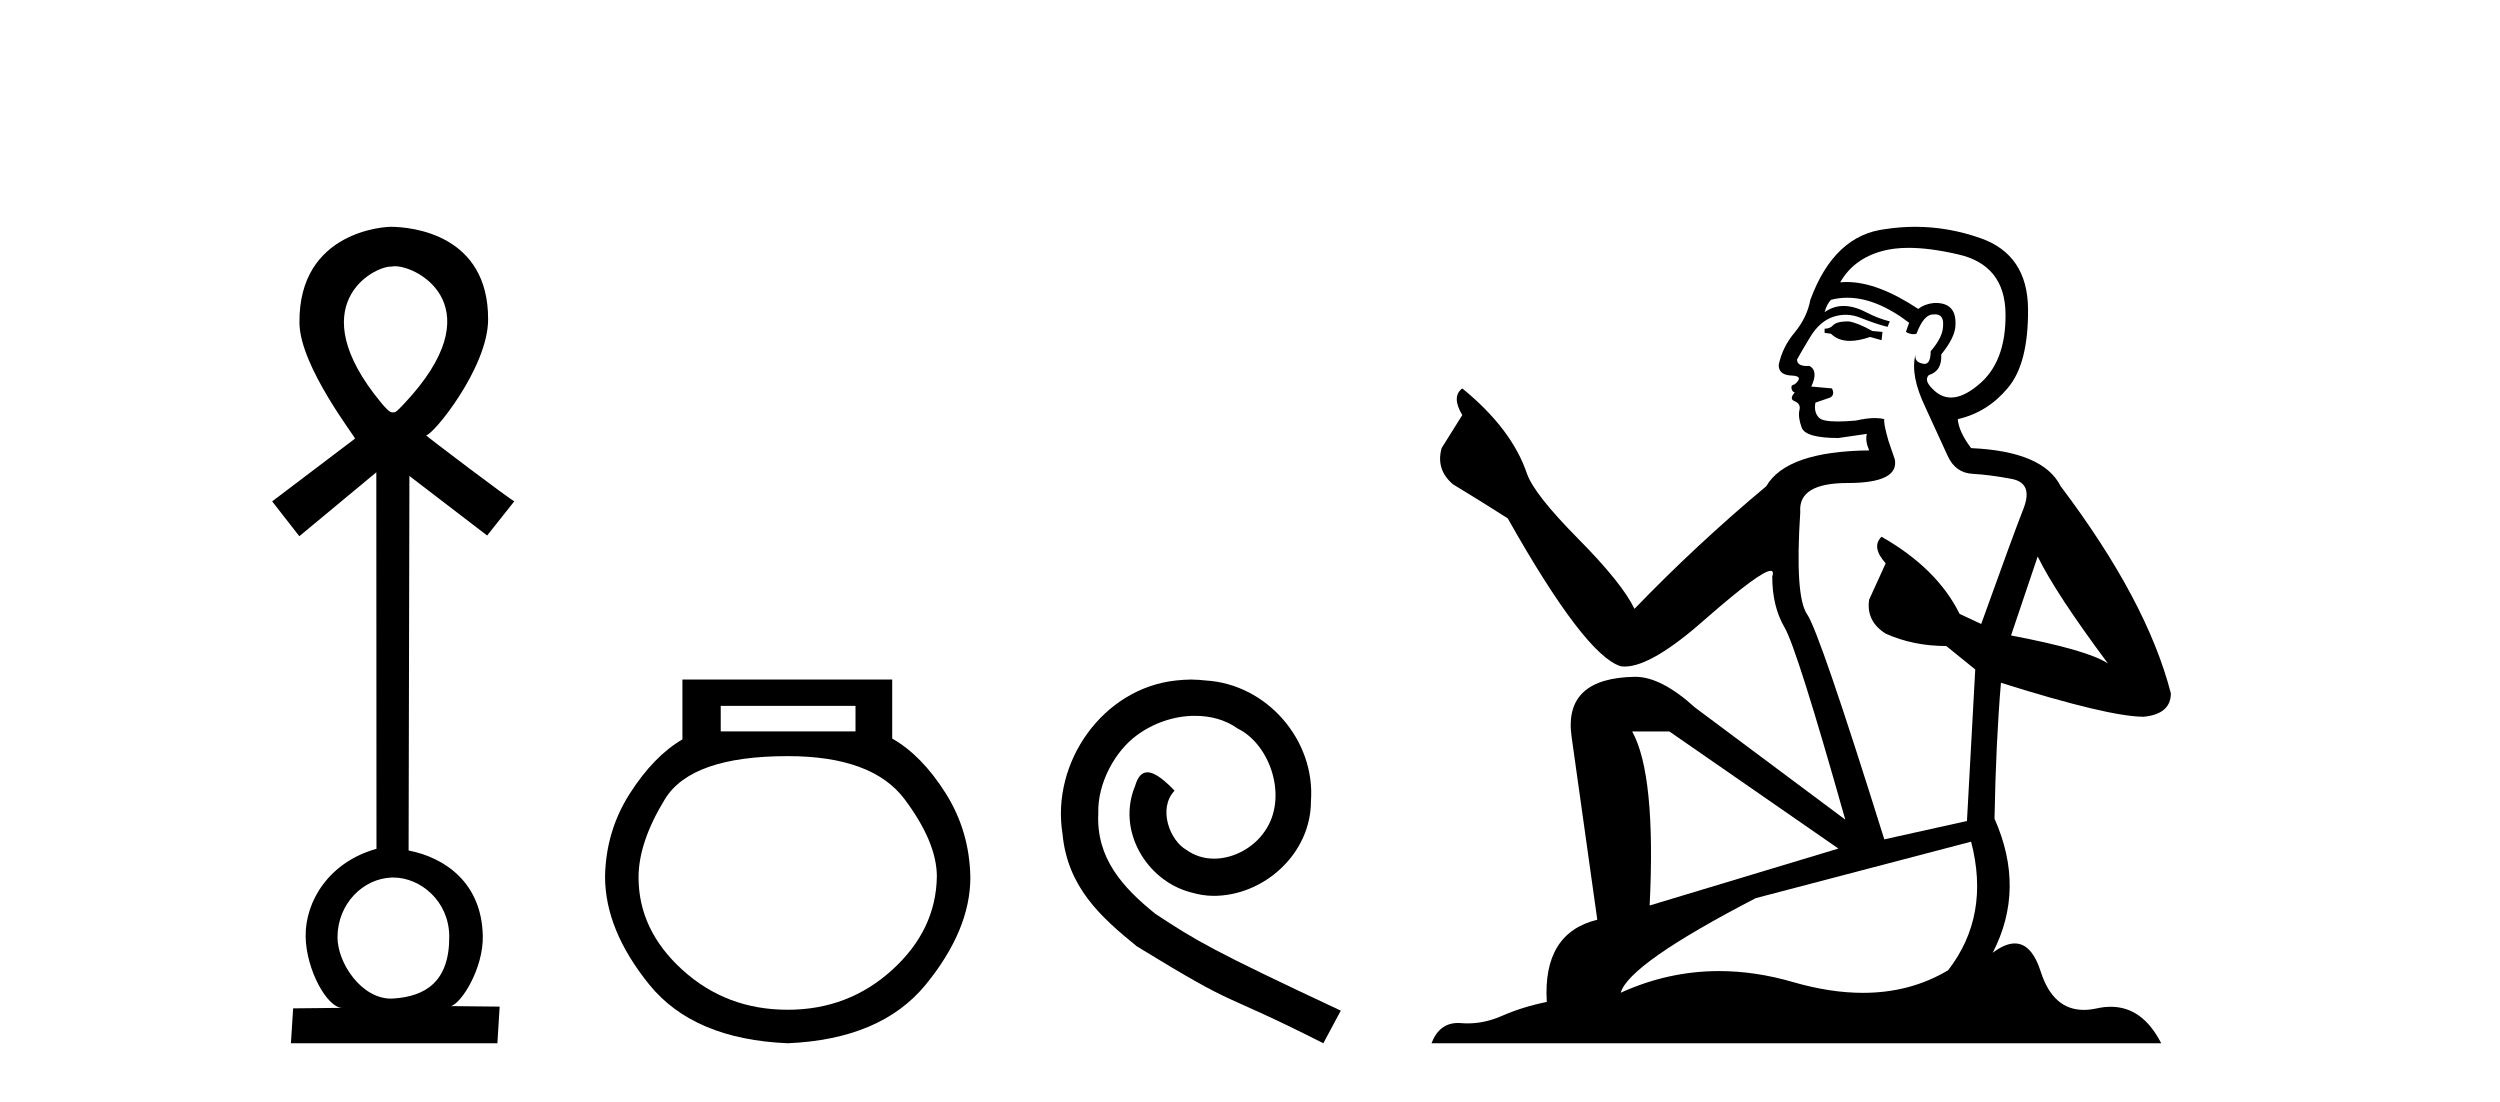 <?xml version='1.0' encoding='UTF-8' standalone='yes'?><svg xmlns='http://www.w3.org/2000/svg' xmlns:xlink='http://www.w3.org/1999/xlink' width='93.0' height='41.0' ><path d='M 14.694 9.904 C 15.597 9.904 18.384 11.464 15.026 15.026 C 14.739 15.331 14.716 15.341 14.613 15.341 C 14.605 15.341 14.598 15.341 14.589 15.341 C 14.487 15.341 14.323 15.157 14.161 14.961 C 11.203 11.363 13.861 9.916 14.55 9.916 C 14.557 9.916 14.564 9.916 14.57 9.917 C 14.605 9.908 14.647 9.904 14.694 9.904 ZM 14.636 32.644 C 15.629 32.644 16.699 33.509 16.712 34.822 C 16.728 36.531 15.813 37.068 14.632 37.145 C 14.602 37.147 14.572 37.148 14.543 37.148 C 13.438 37.148 12.548 35.814 12.555 34.853 C 12.564 33.628 13.495 32.676 14.587 32.644 C 14.603 32.644 14.619 32.644 14.636 32.644 ZM 14.52 8.437 C 14.43 8.437 11.094 8.54 11.14 12.024 C 11.162 13.638 13.245 16.287 13.205 16.317 L 10.124 18.651 L 11.135 19.947 L 13.999 17.569 L 14.005 31.576 C 12.243 32.067 11.351 33.522 11.37 34.839 C 11.389 36.086 12.176 37.492 12.73 37.492 C 12.731 37.492 12.732 37.492 12.733 37.492 L 12.733 37.492 L 10.905 37.511 L 10.822 38.809 L 18.503 38.809 L 18.587 37.446 L 16.769 37.427 L 16.769 37.427 C 17.155 37.341 17.985 36.032 17.96 34.816 C 17.921 32.852 16.571 31.908 15.2 31.638 L 15.23 17.706 L 18.121 19.921 L 19.134 18.645 L 19.134 18.645 C 19.133 18.645 19.133 18.645 19.132 18.645 C 19.052 18.645 15.823 16.198 15.85 16.195 C 16.132 16.168 18.149 13.67 18.158 11.892 C 18.173 8.73 15.344 8.437 14.52 8.437 Z' style='fill:#000000;stroke:none' /><path d='M 31.825 26.259 L 31.825 27.208 L 26.811 27.208 L 26.811 26.259 ZM 29.303 28.128 Q 32.448 28.128 33.65 29.73 Q 34.851 31.332 34.851 32.608 Q 34.822 34.596 33.19 36.08 Q 31.558 37.563 29.303 37.563 Q 27.018 37.563 25.386 36.08 Q 23.754 34.596 23.754 32.638 Q 23.754 31.332 24.734 29.73 Q 25.713 28.128 29.303 28.128 ZM 25.386 25.279 L 25.386 27.505 Q 24.318 28.128 23.428 29.522 Q 22.538 30.917 22.508 32.608 Q 22.508 34.596 24.155 36.629 Q 25.802 38.661 29.303 38.809 Q 32.774 38.661 34.436 36.629 Q 36.097 34.596 36.097 32.638 Q 36.068 30.917 35.178 29.508 Q 34.288 28.098 33.19 27.475 L 33.19 25.279 Z' style='fill:#000000;stroke:none' /><path d='M 44.308 25.279 C 44.12 25.279 43.932 25.297 43.745 25.314 C 41.028 25.604 39.098 28.354 39.525 31.019 C 39.713 33.001 40.943 34.111 42.292 35.205 C 46.307 37.665 45.18 36.759 49.228 38.809 L 49.877 37.596 C 45.06 35.341 44.479 34.983 42.976 33.992 C 41.746 33.001 40.772 31.908 40.857 30.251 C 40.823 29.106 41.507 27.927 42.275 27.364 C 42.89 26.902 43.676 26.629 44.445 26.629 C 45.026 26.629 45.572 26.766 46.051 27.107 C 47.264 27.705 47.93 29.687 47.042 30.934 C 46.632 31.532 45.897 31.942 45.162 31.942 C 44.804 31.942 44.445 31.839 44.137 31.617 C 43.522 31.276 43.061 30.08 43.693 29.414 C 43.403 29.106 42.993 28.73 42.685 28.73 C 42.48 28.73 42.327 28.884 42.224 29.243 C 41.541 30.883 42.634 32.745 44.274 33.189 C 44.565 33.274 44.855 33.326 45.145 33.326 C 47.025 33.326 48.767 31.754 48.767 29.807 C 48.938 27.534 47.127 25.45 44.855 25.314 C 44.684 25.297 44.496 25.279 44.308 25.279 Z' style='fill:#000000;stroke:none' /><path d='M 68.764 11.955 Q 68.337 11.955 68.2 12.091 Q 68.08 12.228 67.875 12.228 L 67.875 12.382 L 68.114 12.416 Q 68.379 12.681 68.819 12.681 Q 69.145 12.681 69.567 12.535 L 69.994 12.655 L 70.028 12.348 L 69.652 12.313 Q 69.105 12.006 68.764 11.955 ZM 71.001 9.22 Q 71.789 9.22 72.829 9.46 Q 74.589 9.853 74.606 11.681 Q 74.623 13.492 73.581 14.329 Q 73.03 14.788 72.578 14.788 Q 72.189 14.788 71.873 14.449 Q 71.565 14.141 71.753 13.953 Q 72.249 13.8 72.214 13.185 Q 72.744 12.535 72.744 12.074 Q 72.777 11.27 72.005 11.27 Q 71.974 11.27 71.941 11.271 Q 71.599 11.305 71.36 11.493 Q 69.849 10.491 68.699 10.491 Q 68.576 10.491 68.456 10.503 L 68.456 10.503 Q 68.952 9.631 70.011 9.341 Q 70.443 9.22 71.001 9.22 ZM 75.802 20.701 Q 76.468 22.068 78.416 24.682 Q 77.681 24.186 74.811 23.639 L 75.802 20.701 ZM 68.718 11.076 Q 69.796 11.076 71.019 12.006 L 70.899 12.348 Q 71.042 12.431 71.178 12.431 Q 71.236 12.431 71.292 12.416 Q 71.565 11.698 71.907 11.698 Q 71.948 11.693 71.984 11.693 Q 72.313 11.693 72.283 12.108 Q 72.283 12.535 71.821 13.065 Q 71.821 13.538 71.591 13.538 Q 71.556 13.538 71.514 13.526 Q 71.206 13.458 71.258 13.185 L 71.258 13.185 Q 71.053 13.953 71.616 15.132 Q 72.163 16.328 72.454 16.96 Q 72.744 17.592 73.376 17.626 Q 74.008 17.66 74.828 17.814 Q 75.648 17.968 75.272 18.925 Q 74.896 19.881 73.701 23.212 L 72.898 22.837 Q 72.061 21.145 69.994 19.967 L 69.994 19.967 Q 69.601 20.342 70.147 20.957 L 69.532 22.307 Q 69.413 23.11 70.147 23.571 Q 71.172 24.032 72.402 24.032 L 73.479 24.904 L 73.171 30.541 L 70.096 31.224 Q 67.687 23.52 67.226 22.854 Q 66.765 22.187 66.97 19.044 Q 66.884 17.968 68.729 17.968 Q 70.643 17.968 70.489 17.097 L 70.25 16.396 Q 70.062 15.747 70.096 15.593 Q 69.946 15.552 69.746 15.552 Q 69.447 15.552 69.037 15.645 Q 68.65 15.679 68.369 15.679 Q 67.807 15.679 67.67 15.542 Q 67.465 15.337 67.534 14.978 L 68.08 14.79 Q 68.268 14.688 68.149 14.449 L 67.38 14.38 Q 67.653 13.8 67.312 13.612 Q 67.26 13.615 67.215 13.615 Q 66.85 13.615 66.85 13.373 Q 66.97 13.15 67.329 12.553 Q 67.687 11.955 68.2 11.784 Q 68.43 11.71 68.657 11.71 Q 68.952 11.71 69.242 11.835 Q 69.754 12.04 70.216 12.16 L 70.301 11.955 Q 69.874 11.852 69.413 11.613 Q 68.969 11.382 68.584 11.382 Q 68.2 11.382 67.875 11.613 Q 67.961 11.305 68.114 11.152 Q 68.411 11.076 68.718 11.076 ZM 62.101 27.21 L 68.388 31.566 L 61.367 33.684 Q 61.606 28.816 60.717 27.21 ZM 73.325 31.31 Q 74.042 34.06 72.471 36.093 Q 71.063 36.934 69.301 36.934 Q 68.091 36.934 66.714 36.537 Q 65.302 36.124 63.95 36.124 Q 62.062 36.124 60.29 36.93 Q 60.598 35.854 65.313 33.411 L 73.325 31.31 ZM 71.246 8.437 Q 70.699 8.437 70.147 8.521 Q 68.234 8.743 67.346 11.152 Q 67.226 11.801 66.765 12.365 Q 66.304 12.911 66.167 13.578 Q 66.167 13.953 66.645 13.97 Q 67.124 13.988 66.765 14.295 Q 66.611 14.329 66.645 14.449 Q 66.662 14.568 66.765 14.603 Q 66.543 14.842 66.765 14.927 Q 67.004 15.03 66.936 15.269 Q 66.884 15.525 67.021 15.901 Q 67.158 16.294 68.388 16.294 L 69.447 16.14 L 69.447 16.14 Q 69.379 16.396 69.532 16.755 Q 66.457 16.789 65.706 18.087 Q 63.126 20.24 60.803 22.649 Q 60.342 21.692 58.702 20.035 Q 57.079 18.395 56.805 17.626 Q 56.242 15.952 54.397 14.449 Q 53.987 14.756 54.397 15.44 L 53.628 16.67 Q 53.406 17.472 54.055 18.019 Q 55.046 18.617 56.088 19.283 Q 58.958 24.374 60.29 24.784 Q 60.364 24.795 60.444 24.795 Q 61.458 24.795 63.485 22.99 Q 65.493 21.235 65.867 21.235 Q 65.999 21.235 65.928 21.453 Q 65.928 22.563 66.389 23.349 Q 66.85 24.135 68.644 30.49 L 63.058 26.322 Q 61.794 25.177 60.837 25.177 Q 58.155 25.211 58.462 27.398 L 59.419 34.214 Q 57.386 34.709 57.54 37.272 Q 56.617 37.46 55.849 37.801 Q 55.228 38.07 54.595 38.07 Q 54.462 38.07 54.328 38.058 Q 54.282 38.055 54.238 38.055 Q 53.541 38.055 53.252 38.809 L 80.397 38.809 Q 79.704 37.452 78.52 37.452 Q 78.274 37.452 78.006 37.511 Q 77.747 37.568 77.517 37.568 Q 76.376 37.568 75.921 36.161 Q 75.584 35.096 74.95 35.096 Q 74.587 35.096 74.128 35.444 Q 75.358 33.069 74.196 30.456 Q 74.247 27.62 74.435 25.399 Q 78.45 26.663 79.748 26.663 Q 80.756 26.561 80.756 25.792 Q 79.868 22.341 76.656 18.087 Q 76.007 16.789 73.325 16.67 Q 72.864 16.055 72.829 15.593 Q 73.94 15.337 74.691 14.432 Q 75.46 13.526 75.443 11.493 Q 75.426 9.478 73.684 8.863 Q 72.477 8.437 71.246 8.437 Z' style='fill:#000000;stroke:none' /></svg>